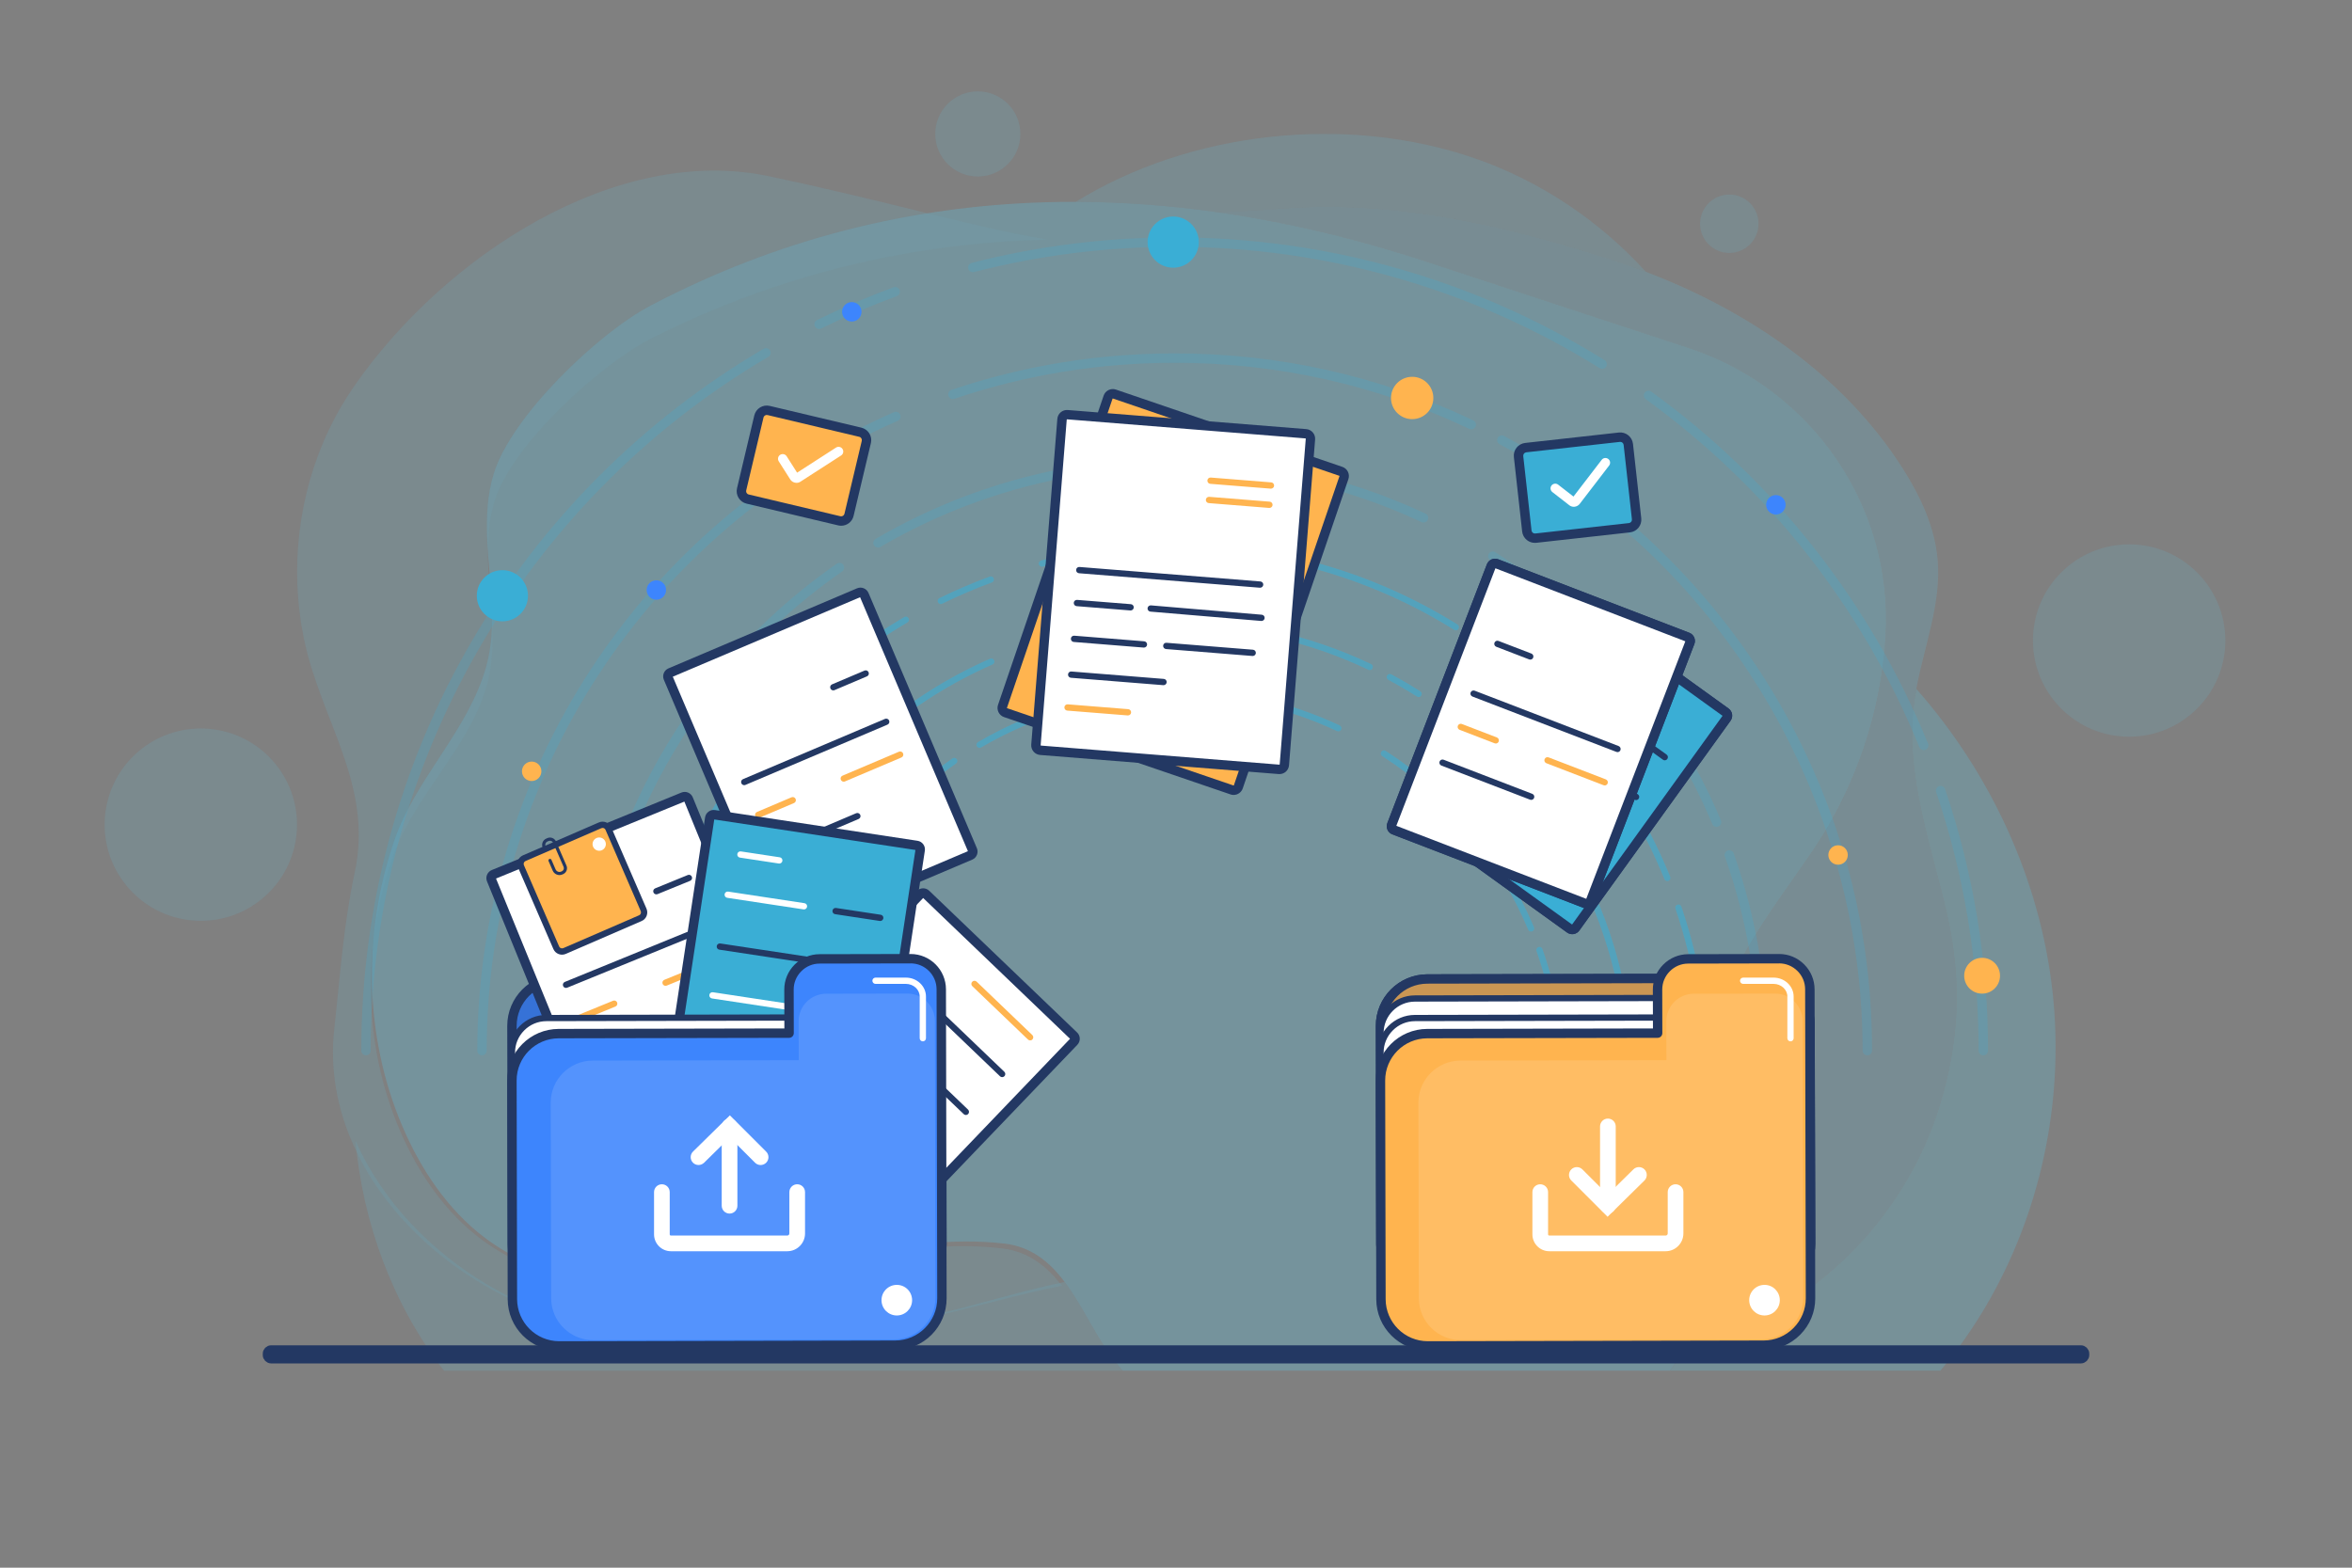<?xml version="1.0" encoding="utf-8"?>
<!-- Generator: Adobe Illustrator 24.0.1, SVG Export Plug-In . SVG Version: 6.00 Build 0)  -->
<svg version="1.1" xmlns="http://www.w3.org/2000/svg" xmlns:xlink="http://www.w3.org/1999/xlink" x="0px" y="0px"
	 viewBox="0 0 750 500" style="enable-background:new 0 0 750 500;" xml:space="preserve">
<rect x="0" y="0" width="750" height="500" fill="#808080" stroke="none"/>
<style type="text/css">
	.st0{opacity:0.34;}
	.st1{opacity:0.6;}
	.st2{fill:#53D0F7;}
	.st3{opacity:0.41;}
	.st4{opacity:0.35;}
	.st5{opacity:0.47;}
	.st6{opacity:0.7;}
	.st7{fill:#233863;stroke:#233863;stroke-width:3;stroke-miterlimit:10;}
	.st8{opacity:0.57;}
	.st9{fill:#3AAED5;}
	.st10{opacity:0.22;}
	.st11{fill:#FFB44F;}
	.st12{fill:#233863;}
	.st13{fill:#FFFFFF;}
	.st14{fill:#3D85FD;}
	.st15{opacity:0.24;fill:#233863;}
	.st16{opacity:0.12;fill:#FFFFFF;}
	.st17{fill:none;stroke:#233863;stroke-width:3;stroke-linecap:round;stroke-linejoin:round;stroke-miterlimit:10;}
</style>
<g id="BACKGROUND">
	<g class="st0">
		<g>
			<g class="st1">
				<path class="st2" d="M620.85,291.59c4.79,21.14,3.98,40.5-2.41,61.2c-7.99,25.91-26.01,50-51.76,64.84
					c-9.04,5.21-18.74,9.12-28.84,11.91c-1.65,2.63-3.43,5.17-5.33,7.63h86.23c21.93-26.1,34.5-59.57,36.47-93.63
					c0.53-9.21,0.3-18.47-0.74-27.63c-4.02-35.51-19.76-69.35-43.39-96.19c-0.35,1.89-0.65,3.78-0.86,5.68
					C607.63,248.01,615.93,269.89,620.85,291.59z"/>
			</g>
			<g class="st3">
				<path class="st2" d="M353.87,431.91c-5.06-6.99-9.02-15.9-14.38-23.04c-11.49,2.34-22.84,5.75-34.32,8.69
					c-23.49,6.02-47.68,10.49-71.92,10.83c-26.93,0.37-54.39-4.82-77.82-18.66c-17.86-10.55-33.57-26.67-42.07-45.92
					c2.37,26.55,12,52.44,28.22,73.37h216.36C356.53,435.46,355.17,433.71,353.87,431.91z"/>
			</g>
			<g class="st3">
				<path class="st2" d="M387.98,67.68c6.54-0.22,13.58-0.61,21.26-1.2c35.82-2.71,71.31,5.45,105.72,16.72
					c3.32,1.09,6.62,2.26,9.9,3.51c-14.82-16.3-33.71-28.98-54.51-36.19c-41.15-14.26-91.06-8.59-127.31,13.86
					C357.94,64.42,372.93,65.55,387.98,67.68z"/>
			</g>
			<g class="st4">
				<path class="st2" d="M154.56,410c23.36,13.52,50.79,18.69,77.73,18.47c24.24-0.2,48.46-4.42,71.97-10.13
					c11.49-2.79,22.86-6.04,34.36-8.25c-4.7-6.12-10.5-10.91-19.12-11.93c-33.36-3.96-68.47,9.79-101.68,12.12
					c-22.32,1.57-46.03-1.46-64.06-14.8c-11.7-8.66-20.24-21.13-26.06-34.54c-12.08-27.82-12.4-59.74-2.2-88.18
					c6.9-19.24,23.68-33.87,29.54-53.47c4.9-16.38-0.78-33.47,0.82-50.02c0.33-3.38,0.96-6.73,2.04-10.05
					c5.74-17.6,33.34-43.02,50.25-51.52c40.53-20.36,82.82-30.26,125.95-31.27c-24.52-4.1-47.72-11.48-88.82-20.21
					c-48.82-10.37-103.66,25.46-132.47,67.13c-2.94,4.25-5.52,8.71-7.75,13.34c-9.96,20.69-12.77,44.59-8.16,66.96
					c5.43,26.31,22.21,46.58,16.22,74.58c-3.65,17.06-4.63,32.87-6.52,49.76c-1.48,13.2,0.96,25.81,6.12,37.3
					C121.11,383.98,136.74,399.68,154.56,410z"/>
			</g>
			<g class="st5">
				<path class="st2" d="M409.24,66.48c-7.68,0.58-14.71,0.97-21.26,1.2c22.23,3.14,44.58,8.47,66.94,15.82
					c0,0,83.55,27.48,83.55,27.48c39.27,12.91,65.29,50.55,62.85,91.81c-0.02,0.27-0.03,0.54-0.05,0.81
					c-1.56,23.92-9.54,47.36-22.71,67.02c-11.93,17.8-28.39,37.71-32.51,59.56c-3.28,17.41,3.81,35.01,4.67,52.73
					c0.82,16.84-4.21,32.83-12.88,46.63c10.1-2.78,19.81-6.7,28.84-11.91c25.75-14.84,43.77-38.93,51.76-64.84
					c6.39-20.7,7.2-40.06,2.41-61.2c-4.92-21.7-13.22-43.58-10.64-66.19c0.22-1.9,0.51-3.79,0.86-5.68
					c2.55-13.76,7.98-27.19,6.82-41.09c-0.88-10.5-5.5-20.35-11.16-29.25c-18.77-29.52-49.05-50.17-81.87-62.68
					c-3.28-1.25-6.58-2.42-9.9-3.51C480.55,71.93,445.07,63.77,409.24,66.48z"/>
			</g>
			<g class="st6">
				<path class="st2" d="M157.51,150.88c-1.07,3.43-1.68,6.9-1.99,10.38c-1.52,17.09,4.25,34.71-0.57,51.63
					c-5.77,20.27-22.47,35.44-29.28,55.34c-10.06,29.4-9.58,62.34,2.64,90.99c5.89,13.81,14.49,26.64,26.23,35.51
					c18.1,13.68,41.83,16.68,64.14,14.94c33.2-2.58,68.24-16.96,101.62-13.04c8.63,1.01,14.45,5.93,19.18,12.22
					c5.37,7.14,9.32,16.05,14.38,23.04c1.3,1.8,2.67,3.55,4.08,5.26h174.56c1.9-2.46,3.68-5,5.33-7.63
					c8.66-13.81,13.7-29.79,12.88-46.63c-0.86-17.72-7.96-35.32-4.67-52.73c4.12-21.85,20.58-41.76,32.51-59.56
					c13.17-19.66,21.15-43.1,22.71-67.02c0.02-0.27,0.03-0.54,0.05-0.81c2.45-41.26-23.58-78.9-62.85-91.81
					c0,0-83.55-27.48-83.55-27.48c-22.36-7.35-44.71-12.68-66.94-15.82c-15.05-2.13-30.04-3.25-44.93-3.29
					c-3.26-0.01-6.51,0.05-9.75,0.14c-43.13,1.27-85.37,11.71-125.8,32.93C190.63,106.31,163.17,132.69,157.51,150.88z"/>
			</g>
			<g class="st4">
				<circle class="st2" cx="311.8" cy="42.72" r="13.58"/>
			</g>
			<g class="st4">
				<circle class="st2" cx="678.94" cy="204.29" r="30.68"/>
			</g>
			<g class="st4">
				
					<ellipse transform="matrix(0.769 -0.639 0.639 0.769 -153.318 101.655)" class="st2" cx="64.06" cy="263.06" rx="30.68" ry="30.68"/>
			</g>
			<g class="st4">
				<circle class="st2" cx="551.44" cy="71.36" r="9.32"/>
			</g>
		</g>
	</g>
	<path class="st7" d="M663.54,433.35H86.46c-0.64,0-1.17-0.52-1.17-1.17v-0.44c0-0.64,0.52-1.17,1.17-1.17h577.09
		c0.64,0,1.17,0.52,1.17,1.17v0.44C664.71,432.83,664.19,433.35,663.54,433.35z"/>
</g>
<g id="OBJECTS">
	<g>
		<g>
			<g class="st8">
				<g>
					<path class="st9" d="M251.26,345.03c-0.55,0-1-0.45-1-1c0-34.22,14.32-67.28,39.3-90.7c4.42-4.14,9.18-7.99,14.15-11.45
						c0.45-0.31,1.08-0.2,1.39,0.25c0.32,0.45,0.2,1.08-0.25,1.39c-4.89,3.4-9.57,7.19-13.92,11.27
						c-24.57,23.04-38.67,55.57-38.67,89.24C252.26,344.58,251.81,345.03,251.26,345.03z"/>
					<path class="st9" d="M497.89,345.03c-0.55,0-1-0.45-1-1c0-13.96-2.33-27.66-6.94-40.7c-0.18-0.52,0.09-1.09,0.61-1.28
						c0.52-0.18,1.09,0.09,1.28,0.61c4.68,13.26,7.05,27.18,7.05,41.37C498.89,344.58,498.45,345.03,497.89,345.03z"/>
					<path class="st9" d="M488.23,297.11c-0.39,0-0.76-0.23-0.92-0.61c-9.62-22.78-25.71-41.92-46.56-55.35
						c-0.46-0.3-0.6-0.92-0.3-1.38c0.3-0.46,0.92-0.6,1.38-0.3c21.18,13.65,37.55,33.11,47.32,56.26c0.21,0.51-0.02,1.09-0.53,1.31
						C488.5,297.08,488.36,297.11,488.23,297.11z"/>
					<path class="st9" d="M312.37,238.53c-0.34,0-0.68-0.18-0.86-0.49c-0.28-0.48-0.12-1.09,0.36-1.37
						c18.95-11.09,40.63-16.96,62.71-16.96c18.39,0,36.09,3.92,52.62,11.65c0.5,0.23,0.72,0.83,0.48,1.33
						c-0.23,0.5-0.83,0.71-1.33,0.48c-16.26-7.61-33.68-11.47-51.78-11.47c-21.72,0-43.06,5.77-61.7,16.68
						C312.71,238.49,312.54,238.53,312.37,238.53z"/>
					<path class="st9" d="M229.31,345.03c-0.55,0-1-0.45-1-1c0-57.99,34.3-110.57,87.39-133.94c0.51-0.23,1.1,0.01,1.32,0.51
						c0.22,0.51-0.01,1.1-0.51,1.32c-52.37,23.05-86.2,74.91-86.2,132.11C230.31,344.58,229.86,345.03,229.31,345.03z"/>
					<path class="st9" d="M519.84,345.03c-0.55,0-1-0.45-1-1c0-45.48-21.84-88.83-58.42-115.96c-0.44-0.33-0.54-0.96-0.21-1.4
						c0.33-0.44,0.96-0.54,1.4-0.21c17.97,13.33,32.88,30.86,43.09,50.71c10.71,20.8,16.14,43.3,16.14,66.86
						C520.84,344.58,520.4,345.03,519.84,345.03z"/>
					<path class="st9" d="M452.36,222.32c-0.18,0-0.37-0.05-0.54-0.16c-2.96-1.88-6.02-3.67-9.11-5.33
						c-0.49-0.26-0.67-0.87-0.41-1.35c0.26-0.49,0.87-0.67,1.35-0.41c3.13,1.68,6.24,3.5,9.24,5.4c0.47,0.3,0.6,0.91,0.31,1.38
						C453.01,222.16,452.69,222.32,452.36,222.32z"/>
					<path class="st9" d="M436.78,213.72c-0.14,0-0.29-0.03-0.43-0.1c-19.38-9.2-40.17-13.86-61.78-13.86
						c-15.81,0-31.35,2.54-46.18,7.55c-0.53,0.18-1.09-0.1-1.27-0.63c-0.18-0.52,0.1-1.09,0.63-1.27
						c15.04-5.08,30.8-7.66,46.82-7.66c21.92,0,42.99,4.73,62.64,14.05c0.5,0.24,0.71,0.83,0.47,1.33
						C437.52,213.51,437.16,213.72,436.78,213.72z"/>
					<path class="st9" d="M544.17,345.03c-0.55,0-1-0.45-1-1c0-18.57-3-36.81-8.91-54.23c-0.18-0.52,0.1-1.09,0.63-1.27
						c0.53-0.18,1.09,0.1,1.27,0.63c5.98,17.63,9.02,36.09,9.02,54.87C545.17,344.58,544.73,345.03,544.17,345.03z"/>
					<path class="st9" d="M531.67,281c-0.39,0-0.77-0.23-0.93-0.62c-11.91-29.19-31.75-54.42-57.38-72.99
						c-0.45-0.32-0.55-0.95-0.22-1.4c0.32-0.45,0.95-0.55,1.4-0.22c25.93,18.78,46.01,44.32,58.05,73.85
						c0.21,0.51-0.04,1.1-0.55,1.3C531.93,280.98,531.8,281,531.67,281z"/>
					<path class="st9" d="M464.23,201.04c-0.18,0-0.36-0.05-0.53-0.15c-26.69-16.65-57.51-25.46-89.13-25.46
						c-14.25,0-28.41,1.78-42.08,5.29c-0.53,0.14-1.08-0.18-1.22-0.72c-0.14-0.54,0.18-1.08,0.72-1.22
						c13.83-3.55,28.16-5.36,42.58-5.36c31.99,0,63.18,8.91,90.19,25.76c0.47,0.29,0.61,0.91,0.32,1.38
						C464.89,200.87,464.57,201.04,464.23,201.04z"/>
					<path class="st9" d="M300,192.66c-0.37,0-0.73-0.21-0.9-0.56c-0.24-0.5-0.04-1.1,0.46-1.34c5.21-2.56,10.61-4.87,16.05-6.87
						c0.52-0.19,1.09,0.07,1.28,0.59c0.19,0.52-0.07,1.09-0.59,1.28c-5.37,1.98-10.71,4.26-15.86,6.79
						C300.3,192.63,300.15,192.66,300,192.66z"/>
					<path class="st9" d="M204.97,345.03c-0.55,0-1-0.45-1-1c0-30.29,8.04-60.05,23.26-86.05c14.77-25.23,35.9-46.39,61.12-61.19
						c0.48-0.28,1.09-0.12,1.37,0.36c0.28,0.48,0.12,1.09-0.36,1.37c-51.44,30.19-83.39,85.94-83.39,145.51
						C205.97,344.58,205.53,345.03,204.97,345.03z"/>
				</g>
			</g>
			<g class="st10">
				<g>
					<path class="st9" d="M187.08,336.59c-0.83,0-1.5-0.67-1.5-1.5c0-26.59,5.41-52.29,16.08-76.41c10.31-23.3,25-43.98,43.66-61.48
						c6.72-6.3,13.96-12.16,21.51-17.41c0.68-0.47,1.62-0.31,2.09,0.38c0.47,0.68,0.3,1.61-0.38,2.09
						c-7.43,5.17-14.55,10.93-21.17,17.13c-37.37,35.04-58.8,84.5-58.8,135.7C188.58,335.92,187.9,336.59,187.08,336.59z"/>
					<path class="st9" d="M562.07,336.59c-0.83,0-1.5-0.67-1.5-1.5c0-21.23-3.55-42.06-10.55-61.9c-0.28-0.78,0.13-1.64,0.92-1.91
						c0.78-0.27,1.64,0.13,1.91,0.92c7.11,20.16,10.72,41.32,10.72,62.89C563.57,335.92,562.9,336.59,562.07,336.59z"/>
					<path class="st9" d="M547.39,263.73c-0.58,0-1.14-0.34-1.38-0.92c-14.62-34.63-39.1-63.74-70.8-84.17
						c-0.7-0.45-0.9-1.38-0.45-2.07c0.45-0.7,1.38-0.9,2.07-0.45c32.21,20.76,57.08,50.33,71.94,85.52c0.32,0.76-0.04,1.64-0.8,1.96
						C547.78,263.69,547.58,263.73,547.39,263.73z"/>
					<path class="st9" d="M279.99,174.66c-0.51,0-1.02-0.27-1.3-0.74c-0.42-0.71-0.18-1.63,0.54-2.05
						c28.81-16.86,61.78-25.78,95.34-25.78c27.96,0,54.88,5.96,80,17.72c0.75,0.35,1.07,1.24,0.72,1.99
						c-0.35,0.75-1.24,1.07-1.99,0.72c-24.73-11.57-51.22-17.44-78.73-17.44c-33.04,0-65.48,8.77-93.83,25.37
						C280.51,174.6,280.25,174.66,279.99,174.66z"/>
					<path class="st9" d="M153.7,336.59c-0.83,0-1.5-0.67-1.5-1.5c0-88.17,52.15-168.1,132.87-203.63c0.76-0.33,1.64,0.01,1.98,0.77
						c0.33,0.76-0.01,1.64-0.77,1.98c-79.63,35.05-131.08,113.9-131.08,200.88C155.2,335.92,154.53,336.59,153.7,336.59z"/>
					<path class="st9" d="M595.45,336.59c-0.83,0-1.5-0.67-1.5-1.5c0-69.16-33.21-135.08-88.84-176.33c-0.67-0.49-0.8-1.43-0.31-2.1
						c0.49-0.67,1.43-0.81,2.1-0.31c27.33,20.26,49.98,46.92,65.51,77.09c16.28,31.63,24.54,65.82,24.54,101.64
						C596.95,335.92,596.28,336.59,595.45,336.59z"/>
					<path class="st9" d="M492.84,150.02c-0.28,0-0.55-0.08-0.8-0.23c-4.51-2.86-9.17-5.59-13.86-8.11c-0.73-0.39-1-1.3-0.61-2.03
						c0.39-0.73,1.3-1,2.03-0.61c4.75,2.55,9.48,5.32,14.05,8.22c0.7,0.44,0.91,1.37,0.46,2.07
						C493.83,149.77,493.34,150.02,492.84,150.02z"/>
					<path class="st9" d="M469.16,136.94c-0.22,0-0.43-0.05-0.64-0.15c-29.47-13.98-61.07-21.08-93.94-21.08
						c-24.04,0-47.67,3.86-70.23,11.48c-0.78,0.27-1.64-0.16-1.9-0.94c-0.27-0.79,0.16-1.64,0.94-1.9
						c22.87-7.72,46.82-11.64,71.19-11.64c33.32,0,65.36,7.19,95.23,21.37c0.75,0.35,1.07,1.25,0.71,2
						C470.26,136.62,469.72,136.94,469.16,136.94z"/>
					<path class="st9" d="M632.44,336.59c-0.83,0-1.5-0.67-1.5-1.5c0-28.23-4.56-55.98-13.55-82.46c-0.27-0.79,0.15-1.64,0.94-1.9
						c0.78-0.27,1.64,0.15,1.9,0.94c9.1,26.79,13.71,54.86,13.71,83.42C633.94,335.92,633.27,336.59,632.44,336.59z"/>
					<path class="st9" d="M613.44,239.24c-0.59,0-1.15-0.35-1.39-0.93c-18.11-44.38-48.27-82.76-87.25-110.98
						c-0.67-0.49-0.82-1.42-0.33-2.09c0.49-0.67,1.42-0.82,2.09-0.33c39.42,28.56,69.95,67.38,88.26,112.28
						c0.31,0.77-0.05,1.64-0.82,1.96C613.82,239.21,613.63,239.24,613.44,239.24z"/>
					<path class="st9" d="M510.89,117.66c-0.27,0-0.55-0.07-0.79-0.23c-40.58-25.32-87.45-38.71-135.53-38.71
						c-21.67,0-43.2,2.71-63.98,8.05c-0.8,0.21-1.62-0.28-1.83-1.08c-0.21-0.8,0.28-1.62,1.08-1.83c21.03-5.4,42.81-8.14,64.73-8.14
						c48.64,0,96.05,13.54,137.11,39.16c0.7,0.44,0.92,1.36,0.48,2.07C511.88,117.41,511.39,117.66,510.89,117.66z"/>
					<path class="st9" d="M261.19,104.92c-0.55,0-1.09-0.31-1.35-0.84c-0.37-0.74-0.06-1.64,0.69-2.01
						c7.92-3.88,16.13-7.4,24.4-10.44c0.78-0.29,1.64,0.11,1.93,0.89c0.29,0.78-0.11,1.64-0.89,1.93
						c-8.18,3.01-16.29,6.48-24.12,10.32C261.64,104.87,261.41,104.92,261.19,104.92z"/>
					<path class="st9" d="M116.71,336.59c-0.83,0-1.5-0.67-1.5-1.5c0-46.06,12.23-91.29,35.36-130.82
						c22.45-38.36,54.58-70.53,92.92-93.03c0.71-0.42,1.63-0.18,2.05,0.53c0.42,0.71,0.18,1.63-0.54,2.05
						c-78.21,45.9-126.8,130.68-126.8,221.27C118.21,335.92,117.53,336.59,116.71,336.59z"/>
				</g>
			</g>
		</g>
		<g>
			<g>
				<g>
					<g>
						<path class="st11" d="M267.63,166.11l-29.23-6.94c-1.39-0.33-2.25-1.72-1.92-3.11l5.51-23.23c0.33-1.39,1.72-2.25,3.11-1.92
							l29.23,6.94c1.39,0.33,2.25,1.72,1.92,3.11l-5.51,23.23C270.41,165.58,269.02,166.44,267.63,166.11z"/>
						<path class="st12" d="M268.23,167.68c-0.31,0-0.63-0.04-0.94-0.11c0,0,0,0,0,0l-29.24-6.94c-2.19-0.52-3.55-2.72-3.03-4.91
							l5.51-23.23c0.52-2.19,2.73-3.55,4.91-3.03l29.24,6.94c2.19,0.52,3.55,2.73,3.03,4.91l-5.52,23.23
							C271.76,166.42,270.08,167.68,268.23,167.68z M267.98,164.65c0.59,0.14,1.17-0.22,1.3-0.8l5.52-23.23
							c0.14-0.58-0.22-1.17-0.8-1.3l-29.24-6.94c-0.58-0.14-1.17,0.22-1.3,0.8l-5.51,23.23c-0.14,0.58,0.22,1.17,0.8,1.3
							L267.98,164.65L267.98,164.65z"/>
					</g>
					<path class="st13" d="M253.99,154c-0.17,0-0.34-0.02-0.51-0.06c-0.62-0.14-1.15-0.5-1.49-1.04l-3.67-5.77
						c-0.44-0.7-0.24-1.63,0.46-2.07c0.7-0.44,1.63-0.24,2.07,0.46l3.33,5.23l12.41-8c0.69-0.45,1.62-0.25,2.07,0.45
						c0.45,0.7,0.25,1.62-0.45,2.07l-12.94,8.34C254.88,153.88,254.44,154,253.99,154z"/>
				</g>
			</g>
			<g>
				<g>
					<g>
						<path class="st9" d="M519.59,168.3l-29.86,3.32c-1.42,0.16-2.69-0.86-2.85-2.28l-2.64-23.73c-0.16-1.42,0.86-2.69,2.28-2.85
							l29.86-3.32c1.42-0.16,2.69,0.86,2.85,2.28l2.64,23.73C522.03,166.87,521.01,168.14,519.59,168.3z"/>
						<path class="st12" d="M489.43,173.14c-0.92,0-1.81-0.31-2.54-0.89c-0.85-0.68-1.39-1.65-1.51-2.74l-2.64-23.73
							c-0.25-2.24,1.37-4.26,3.61-4.51l29.86-3.32c2.24-0.25,4.26,1.37,4.51,3.61l2.64,23.73c0.25,2.24-1.37,4.26-3.61,4.51
							l-29.86,3.32C489.74,173.13,489.59,173.14,489.43,173.14z M516.67,140.93c-0.04,0-0.08,0-0.12,0.01l-29.86,3.32
							c-0.59,0.07-1.02,0.6-0.96,1.2l2.64,23.73c0.03,0.29,0.17,0.54,0.4,0.73c0.23,0.18,0.51,0.26,0.8,0.23l29.86-3.32h0
							c0.59-0.07,1.02-0.6,0.95-1.2l-2.64-23.73C517.68,141.34,517.21,140.93,516.67,140.93z"/>
					</g>
					<path class="st13" d="M501.86,161.64c-0.52,0-1.03-0.17-1.45-0.5l-5.4-4.2c-0.65-0.51-0.77-1.45-0.26-2.1
						c0.51-0.65,1.45-0.77,2.1-0.27l4.9,3.8l8.99-11.71c0.5-0.66,1.45-0.78,2.1-0.28c0.66,0.5,0.78,1.45,0.28,2.1l-9.38,12.22
						c-0.39,0.5-0.95,0.83-1.58,0.91C502.06,161.63,501.96,161.64,501.86,161.64z"/>
				</g>
			</g>
			<circle class="st9" cx="160.2" cy="190.01" r="8.16"/>
			<circle class="st9" cx="374.11" cy="77.22" r="8.16"/>
			<path class="st14" d="M212.4,188.18c0,1.71-1.39,3.1-3.1,3.1s-3.1-1.39-3.1-3.1c0-1.71,1.39-3.1,3.1-3.1
				S212.4,186.46,212.4,188.18z"/>
			<path class="st14" d="M569.39,161c0,1.71-1.39,3.1-3.1,3.1c-1.71,0-3.1-1.39-3.1-3.1c0-1.71,1.39-3.1,3.1-3.1
				C568,157.9,569.39,159.29,569.39,161z"/>
			<circle class="st14" cx="271.62" cy="99.45" r="3.1"/>
			<circle class="st11" cx="169.54" cy="246" r="3.1"/>
			<circle class="st11" cx="586.12" cy="272.69" r="3.1"/>
			<path class="st11" d="M637.76,311.2c0,3.15-2.56,5.71-5.71,5.71c-3.15,0-5.71-2.56-5.71-5.71c0-3.15,2.56-5.71,5.71-5.71
				C635.21,305.49,637.76,308.05,637.76,311.2z"/>
			<path class="st11" d="M457.06,126.93c0,3.73-3.02,6.75-6.75,6.75c-3.73,0-6.75-3.02-6.75-6.75c0-3.73,3.02-6.75,6.75-6.75
				C454.04,120.17,457.06,123.2,457.06,126.93z"/>
		</g>
	</g>
	<g>
		<g>
			<g>
				<path class="st14" d="M285.46,411.62l-107.09,0.22c-8.22,0.02-14.96-6.69-14.97-14.91l-0.15-69.73
					c-0.02-8.22,6.69-14.96,14.91-14.97l107.09-0.22c8.22-0.02,14.96,6.69,14.97,14.91l0.15,69.73
					C300.39,404.87,293.68,411.61,285.46,411.62z"/>
				<path class="st12" d="M178.34,413.35c-9.05,0-16.42-7.35-16.44-16.41l-0.15-69.73c-0.02-9.07,7.34-16.46,16.41-16.48
					l107.09-0.22c0.01,0,0.02,0,0.03,0c9.05,0,16.42,7.35,16.44,16.41l0.15,69.73c0.01,4.38-1.7,8.5-4.8,11.62s-7.23,4.84-11.6,4.85
					l0,0l-107.09,0.22C178.36,413.35,178.35,413.35,178.34,413.35z M285.46,411.62L285.46,411.62L285.46,411.62z M285.28,313.51
					c-0.01,0-0.02,0-0.03,0l-107.09,0.22c-7.41,0.02-13.43,6.06-13.41,13.47l0.15,69.73c0.02,7.4,6.04,13.41,13.44,13.41
					c0.01,0,0.02,0,0.03,0l107.09-0.22c3.57-0.01,6.94-1.42,9.48-3.97c2.54-2.55,3.94-5.93,3.93-9.5l-0.15-69.73
					C298.71,319.52,292.68,313.51,285.28,313.51z"/>
			</g>
			<path class="st15" d="M285.46,411.62l-107.09,0.22c-8.22,0.02-14.96-6.69-14.97-14.91l-0.15-69.73
				c-0.02-8.22,6.69-14.96,14.91-14.97l107.09-0.22c8.22-0.02,14.96,6.69,14.97,14.91l0.15,69.73
				C300.39,404.87,293.68,411.61,285.46,411.62z"/>
		</g>
		<g>
			<g>
				<g>
					<path class="st13" d="M279.44,396.06l-47.16-45.21c-0.51-0.49-0.53-1.3-0.04-1.81l61.21-63.84c0.49-0.51,1.3-0.53,1.81-0.04
						l47.16,45.21c0.51,0.49,0.53,1.3,0.04,1.81l-61.21,63.84C280.76,396.54,279.95,396.55,279.44,396.06z"/>
					<path class="st12" d="M280.32,397.92c-0.72,0-1.4-0.27-1.92-0.77c0,0,0,0,0,0l-47.16-45.21c-0.54-0.51-0.84-1.21-0.85-1.95
						c-0.02-0.74,0.26-1.45,0.77-1.98l61.21-63.84c1.06-1.11,2.82-1.14,3.93-0.08l47.16,45.21c1.11,1.06,1.14,2.82,0.08,3.93
						l-61.21,63.84c-0.51,0.54-1.2,0.84-1.95,0.85C280.36,397.92,280.34,397.92,280.32,397.92z M280.48,394.98L280.48,394.98
						C280.47,394.98,280.47,394.98,280.48,394.98L280.48,394.98z M233.48,349.93l46.83,44.9l60.9-63.52l-46.83-44.9L233.48,349.93z"
						/>
				</g>
				<path class="st11" d="M328.49,331.83c-0.25,0-0.5-0.09-0.69-0.28l-17.75-17.02c-0.4-0.38-0.41-1.01-0.03-1.41
					c0.38-0.4,1.01-0.41,1.41-0.03l17.75,17.02c0.4,0.38,0.41,1.01,0.03,1.41C329.02,331.73,328.75,331.83,328.49,331.83z"/>
				<path class="st12" d="M319.57,343.55c-0.25,0-0.5-0.09-0.69-0.28l-35.51-34.04c-0.4-0.38-0.41-1.01-0.03-1.41
					c0.38-0.4,1.02-0.41,1.41-0.03l35.51,34.04c0.4,0.38,0.41,1.01,0.03,1.41C320.09,343.44,319.83,343.55,319.57,343.55z"/>
				<path class="st12" d="M308,355.62c-0.25,0-0.5-0.09-0.69-0.28L271.8,321.3c-0.4-0.38-0.41-1.01-0.03-1.41
					c0.38-0.4,1.01-0.41,1.41-0.03l35.51,34.04c0.4,0.38,0.41,1.01,0.03,1.41C308.52,355.52,308.26,355.62,308,355.62z"/>
				<path class="st12" d="M297.1,366.98c-0.25,0-0.5-0.09-0.69-0.28l-35.51-34.04c-0.4-0.38-0.41-1.01-0.03-1.41
					c0.38-0.4,1.01-0.41,1.41-0.03l35.51,34.04c0.4,0.38,0.41,1.01,0.03,1.41C297.63,366.88,297.37,366.98,297.1,366.98z"/>
				<path class="st12" d="M285.53,379.05c-0.25,0-0.5-0.09-0.69-0.28l-35.51-34.04c-0.4-0.38-0.41-1.01-0.03-1.41
					c0.38-0.4,1.01-0.41,1.41-0.03l35.51,34.04c0.4,0.38,0.41,1.01,0.03,1.41C286.05,378.95,285.79,379.05,285.53,379.05z"/>
			</g>
			<g>
				<g>
					<path class="st13" d="M252.28,338.43l-60.47,24.71c-0.65,0.27-1.4-0.05-1.67-0.7l-33.45-81.88c-0.27-0.65,0.05-1.4,0.7-1.67
						l60.47-24.71c0.65-0.27,1.4,0.05,1.67,0.7l33.45,81.88C253.25,337.42,252.94,338.16,252.28,338.43z"/>
					<path class="st12" d="M191.33,364.73c-0.36,0-0.73-0.07-1.08-0.22c-0.68-0.29-1.22-0.82-1.5-1.51l-33.45-81.88
						c-0.28-0.69-0.28-1.44,0.01-2.13c0.29-0.68,0.82-1.22,1.51-1.5l60.47-24.71c1.42-0.58,3.04,0.1,3.62,1.52l33.45,81.88
						c0.58,1.42-0.1,3.04-1.52,3.62c0,0,0,0,0,0l-60.47,24.71C192.04,364.66,191.68,364.73,191.33,364.73z M158.17,280.2
						l33.28,81.46l60.06-24.54l-33.28-81.46L158.17,280.2z M252.28,338.43L252.28,338.43L252.28,338.43z M251.72,337.04
						L251.72,337.04L251.72,337.04L251.72,337.04z"/>
				</g>
				<path class="st12" d="M209.3,285.25c-0.39,0-0.77-0.23-0.93-0.62c-0.21-0.51,0.04-1.09,0.55-1.3l10.4-4.25
					c0.51-0.21,1.09,0.04,1.3,0.55c0.21,0.51-0.04,1.09-0.55,1.3l-10.4,4.25C209.56,285.23,209.43,285.25,209.3,285.25z"/>
				<path class="st12" d="M180.49,315.09c-0.39,0-0.77-0.23-0.93-0.62c-0.21-0.51,0.04-1.09,0.55-1.3l45.54-18.6
					c0.51-0.21,1.09,0.04,1.3,0.55c0.21,0.51-0.04,1.09-0.55,1.3l-45.54,18.6C180.75,315.07,180.62,315.09,180.49,315.09z"/>
				<path class="st11" d="M212.23,314.42c-0.39,0-0.77-0.23-0.93-0.62c-0.21-0.51,0.04-1.09,0.55-1.3l18.1-7.39
					c0.51-0.21,1.09,0.04,1.3,0.55c0.21,0.51-0.04,1.09-0.55,1.3l-18.1,7.39C212.48,314.39,212.36,314.42,212.23,314.42z"/>
				<path class="st11" d="M184.79,325.63c-0.39,0-0.77-0.23-0.93-0.62c-0.21-0.51,0.04-1.09,0.55-1.3l11.08-4.53
					c0.51-0.21,1.09,0.04,1.3,0.55c0.21,0.51-0.04,1.09-0.55,1.3l-11.08,4.53C185.05,325.6,184.92,325.63,184.79,325.63z"/>
				<path class="st12" d="M188.37,337.91c-0.39,0-0.77-0.23-0.93-0.62c-0.21-0.51,0.04-1.09,0.55-1.3l28.05-11.46
					c0.51-0.21,1.09,0.04,1.3,0.55c0.21,0.51-0.04,1.09-0.55,1.3l-28.05,11.46C188.62,337.88,188.49,337.91,188.37,337.91z"/>
				<g>
					<path class="st11" d="M204.2,292.84l-24.18,10.48c-1.02,0.44-2.2-0.03-2.64-1.04l-11.24-25.94c-0.44-1.02,0.03-2.2,1.04-2.64
						l24.18-10.48c1.02-0.44,2.2,0.03,2.64,1.04l11.24,25.94C205.68,291.22,205.21,292.4,204.2,292.84z"/>
					<path class="st12" d="M179.22,304.49c-0.37,0-0.75-0.07-1.11-0.21c-0.75-0.29-1.33-0.86-1.65-1.6l-11.24-25.94
						c-0.32-0.74-0.33-1.55-0.04-2.3c0.29-0.75,0.86-1.33,1.6-1.65l24.18-10.48c1.52-0.66,3.29,0.04,3.95,1.56l11.24,25.94
						c0.32,0.74,0.33,1.55,0.04,2.3c-0.29,0.75-0.86,1.33-1.6,1.65c0,0,0,0,0,0l-24.18,10.48
						C180.03,304.4,179.62,304.49,179.22,304.49z M192.16,264.06c-0.13,0-0.27,0.03-0.4,0.08l-24.18,10.48
						c-0.25,0.11-0.44,0.3-0.53,0.55c-0.1,0.25-0.09,0.52,0.01,0.77l11.24,25.94c0.11,0.25,0.3,0.44,0.55,0.53
						c0.25,0.1,0.52,0.09,0.77-0.01l24.18-10.48c0.25-0.11,0.44-0.3,0.53-0.55c0.1-0.25,0.09-0.52-0.01-0.77l-11.24-25.94
						C192.92,264.29,192.55,264.06,192.16,264.06z M204.2,292.84L204.2,292.84L204.2,292.84z"/>
				</g>
				<path class="st12" d="M178.41,279.1c-0.29,0-0.59-0.06-0.87-0.17c-0.59-0.23-1.05-0.68-1.3-1.26l-1.32-3.04
					c-0.11-0.25,0.01-0.55,0.26-0.66c0.25-0.11,0.55,0.01,0.66,0.26l1.32,3.04c0.14,0.33,0.41,0.59,0.75,0.73
					c0.34,0.14,0.71,0.13,1.04-0.02l0.22-0.1c0.53-0.23,0.78-0.85,0.55-1.39l-3.34-7.7c-0.24-0.55-0.88-0.8-1.43-0.57l-0.38,0.17
					c-0.59,0.25-0.86,0.94-0.6,1.52l0.08,0.19c0.11,0.25,0,0.55-0.26,0.66c-0.25,0.11-0.55,0-0.66-0.26l-0.08-0.19
					c-0.47-1.09,0.03-2.37,1.12-2.84l0.38-0.17c1.05-0.46,2.29,0.03,2.75,1.09l3.34,7.7c0.45,1.04-0.03,2.25-1.07,2.7l-0.22,0.1
					C179.04,279.04,178.72,279.1,178.41,279.1z"/>
				<path class="st13" d="M192.59,267.74c0.82,0.84,0.81,2.18-0.03,3c-0.84,0.82-2.18,0.81-3-0.03c-0.82-0.84-0.81-2.18,0.03-3
					C190.42,266.89,191.77,266.9,192.59,267.74z"/>
			</g>
			<g>
				<g>
					<path class="st13" d="M309.44,272.78l-60.13,25.53c-0.65,0.28-1.4-0.03-1.67-0.68l-34.56-81.41c-0.28-0.65,0.03-1.4,0.68-1.67
						l60.13-25.53c0.65-0.28,1.4,0.03,1.67,0.68l34.56,81.41C310.39,271.75,310.09,272.5,309.44,272.78z"/>
					<path class="st12" d="M248.81,299.91c-0.35,0-0.7-0.07-1.04-0.2c-0.69-0.28-1.23-0.81-1.52-1.49l-34.56-81.41
						c-0.6-1.41,0.06-3.04,1.47-3.64l60.13-25.53c0.68-0.29,1.44-0.3,2.13-0.02c0.69,0.28,1.23,0.81,1.52,1.49l34.56,81.41
						c0.29,0.68,0.3,1.44,0.02,2.13c-0.28,0.69-0.81,1.23-1.49,1.52l-60.13,25.53C249.55,299.83,249.18,299.91,248.81,299.91z
						 M214.54,215.83l34.39,81l59.72-25.35l-34.39-81L214.54,215.83z"/>
				</g>
				<path class="st12" d="M265.72,220.19c-0.39,0-0.76-0.23-0.92-0.61c-0.22-0.51,0.02-1.1,0.53-1.31l10.34-4.39
					c0.5-0.21,1.09,0.02,1.31,0.53c0.22,0.51-0.02,1.1-0.53,1.31l-10.34,4.39C265.99,220.17,265.86,220.19,265.72,220.19z"/>
				<path class="st12" d="M237.32,250.42c-0.39,0-0.76-0.23-0.92-0.61c-0.22-0.51,0.02-1.1,0.53-1.31l45.28-19.22
					c0.5-0.21,1.09,0.02,1.31,0.53c0.22,0.51-0.02,1.1-0.53,1.31l-45.28,19.22C237.59,250.4,237.45,250.42,237.32,250.42z"/>
				<path class="st11" d="M269.05,249.31c-0.39,0-0.76-0.23-0.92-0.61c-0.22-0.51,0.02-1.1,0.53-1.31l18-7.64
					c0.5-0.21,1.09,0.02,1.31,0.53c0.22,0.51-0.02,1.1-0.53,1.31l-18,7.64C269.31,249.29,269.18,249.31,269.05,249.31z"/>
				<path class="st11" d="M241.77,260.89c-0.39,0-0.76-0.23-0.92-0.61c-0.22-0.51,0.02-1.1,0.53-1.31l11.02-4.68
					c0.5-0.21,1.09,0.02,1.31,0.53c0.22,0.51-0.02,1.1-0.53,1.31l-11.02,4.68C242.03,260.87,241.9,260.89,241.77,260.89z"/>
				<path class="st12" d="M245.51,273.13c-0.39,0-0.76-0.23-0.92-0.61c-0.22-0.51,0.02-1.1,0.53-1.31l27.89-11.84
					c0.5-0.21,1.09,0.02,1.31,0.53c0.22,0.51-0.02,1.1-0.53,1.31l-27.89,11.84C245.77,273.1,245.64,273.13,245.51,273.13z"/>
			</g>
			<g>
				<g>
					<path class="st9" d="M278.7,359.6l-64.59-9.8c-0.7-0.11-1.18-0.76-1.07-1.45l13.27-87.44c0.11-0.7,0.76-1.18,1.45-1.07
						l64.59,9.8c0.7,0.11,1.18,0.76,1.07,1.45l-13.27,87.44C280.05,359.23,279.4,359.71,278.7,359.6z"/>
					<path class="st12" d="M278.9,361.12c-0.14,0-0.28-0.01-0.42-0.03l0,0l-64.59-9.8c-0.73-0.11-1.38-0.5-1.82-1.1
						c-0.44-0.6-0.62-1.33-0.51-2.06l13.27-87.44c0.11-0.73,0.5-1.38,1.1-1.82c0.6-0.44,1.33-0.62,2.06-0.51l64.59,9.8
						c0.73,0.11,1.38,0.5,1.82,1.1c0.44,0.6,0.62,1.33,0.51,2.06l-13.27,87.45c-0.11,0.73-0.5,1.38-1.1,1.82
						C280.06,360.93,279.49,361.12,278.9,361.12z M214.56,348.36l64.15,9.73l13.2-87l-64.15-9.73L214.56,348.36z"/>
				</g>
				<path class="st13" d="M248.5,275.42c-0.05,0-0.1,0-0.15-0.01l-12.4-1.88c-0.55-0.08-0.92-0.59-0.84-1.14
					c0.08-0.55,0.59-0.92,1.14-0.84l12.4,1.88c0.55,0.08,0.92,0.59,0.84,1.14C249.41,275.07,248.99,275.42,248.5,275.42z"/>
				<path class="st12" d="M280.69,293.74c-0.05,0-0.1,0-0.15-0.01l-14.24-2.16c-0.55-0.08-0.92-0.59-0.84-1.14
					c0.08-0.55,0.59-0.92,1.14-0.84l14.24,2.16c0.55,0.08,0.92,0.59,0.84,1.14C281.6,293.38,281.17,293.74,280.69,293.74z"/>
				<path class="st13" d="M256.37,290.05c-0.05,0-0.1,0-0.15-0.01l-24.32-3.69c-0.55-0.08-0.92-0.59-0.84-1.14
					c0.08-0.55,0.59-0.92,1.14-0.84l24.32,3.69c0.55,0.08,0.92,0.59,0.84,1.14C257.28,289.7,256.86,290.05,256.37,290.05z"/>
				<path class="st12" d="M257.25,307.1c-0.05,0-0.1,0-0.15-0.01l-27.71-4.2c-0.55-0.08-0.92-0.59-0.84-1.14
					c0.08-0.55,0.59-0.92,1.14-0.84l27.71,4.2c0.55,0.08,0.92,0.59,0.84,1.14C258.16,306.75,257.74,307.1,257.25,307.1z"/>
				<path class="st13" d="M275.82,325.84c-0.05,0-0.1,0-0.15-0.01l-48.63-7.38c-0.55-0.08-0.92-0.59-0.84-1.14
					c0.08-0.55,0.59-0.92,1.14-0.84l48.63,7.38c0.55,0.08,0.92,0.59,0.84,1.14C276.73,325.48,276.3,325.84,275.82,325.84z"/>
				<path class="st13" d="M252.02,339.14c-0.05,0-0.1,0-0.15-0.01l-27.35-4.15c-0.55-0.08-0.92-0.59-0.84-1.14
					c0.08-0.55,0.58-0.92,1.14-0.84l27.35,4.15c0.55,0.08,0.92,0.59,0.84,1.14C252.94,338.79,252.51,339.14,252.02,339.14z"/>
			</g>
		</g>
		<g>
			<g>
				<path class="st13" d="M289.41,424.07l-115,0.24c-6.04,0.01-11-4.92-11.01-10.96l-0.16-77.64c-0.01-6.04,4.92-11,10.96-11.01
					l115-0.24c6.04-0.01,11,4.92,11.01,10.96l0.16,77.64C300.39,419.1,295.46,424.05,289.41,424.07z"/>
				<path class="st12" d="M174.39,425.31c-3.18,0-6.18-1.24-8.45-3.5c-2.27-2.27-3.53-5.27-3.54-8.46l-0.16-77.64
					c-0.01-3.19,1.24-6.2,3.5-8.47c2.26-2.28,5.27-3.53,8.46-3.54l115-0.24c0.01,0,0.02,0,0.03,0c6.6,0,11.97,5.36,11.99,11.96
					l0.16,77.64c0.01,6.61-5.35,12-11.96,12.01l0-1l0,1l-115,0.24C174.41,425.31,174.4,425.31,174.39,425.31z M289.23,325.45
					c-0.01,0-0.01,0-0.02,0l-115,0.24c-2.66,0.01-5.16,1.05-7.05,2.95c-1.89,1.9-2.93,4.4-2.92,7.06l0.16,77.64
					c0.01,2.66,1.05,5.16,2.95,7.05c1.89,1.88,4.39,2.92,7.04,2.92c0.01,0,0.01,0,0.02,0l115-0.24l0,0
					c5.51-0.01,9.98-4.5,9.97-10.01l-0.16-77.64C299.2,329.92,294.73,325.45,289.23,325.45z"/>
			</g>
			<g>
				<path class="st14" d="M290.35,305.77l-29.01,0.06c-5.38,0.01-9.77,4.42-9.76,9.8l0.03,13.88l-73.47,0.15
					c-8.22,0.02-14.93,6.76-14.91,14.97l0.15,69.73c0.02,8.22,6.76,14.93,14.97,14.91l107.09-0.22c8.22-0.02,14.93-6.76,14.91-14.97
					l-0.14-68.3l0-1.43l-0.06-28.82C300.14,310.15,295.73,305.76,290.35,305.77z"/>
				<path class="st12" d="M178.33,430.78c-9.05,0-16.42-7.35-16.44-16.41l-0.15-69.73c-0.02-9.07,7.34-16.46,16.41-16.48l71.97-0.15
					l-0.03-12.38c-0.01-3,1.16-5.83,3.29-7.97c2.13-2.14,4.96-3.32,7.96-3.33l29.01-0.06c0.01,0,0.02,0,0.02,0
					c6.21,0,11.26,5.04,11.28,11.25l0.21,98.55c0.02,9.07-7.34,16.46-16.41,16.48l-107.09,0.23
					C178.35,430.78,178.34,430.78,178.33,430.78z M290.36,307.27l-29.01,0.06c-2.2,0-4.27,0.87-5.84,2.45
					c-1.57,1.57-2.43,3.65-2.42,5.85l0.03,13.88c0,0.4-0.16,0.78-0.44,1.06c-0.28,0.28-0.66,0.44-1.06,0.44l-73.47,0.15
					c-7.41,0.02-13.43,6.06-13.41,13.47l0.15,69.73c0.02,7.4,6.04,13.41,13.44,13.41c0.01,0,0.02,0,0.03,0l107.09-0.23
					c7.41-0.01,13.43-6.06,13.41-13.47l-0.21-98.55c-0.01-4.56-3.72-8.26-8.28-8.26C290.37,307.27,290.36,307.27,290.36,307.27
					L290.36,307.27z M290.35,305.77L290.35,305.77L290.35,305.77z"/>
			</g>
			<path class="st16" d="M289.35,316.89l-25.95,0.05c-4.81,0.01-8.74,3.96-8.73,8.77l0.03,12.42l-65.74,0.14
				c-7.35,0.02-13.36,6.05-13.34,13.4l0.13,62.41c0.02,7.35,6.04,13.36,13.4,13.34l95.82-0.2c7.35-0.02,13.36-6.05,13.34-13.4
				l-0.13-61.13l0-1.28l-0.05-25.79C298.1,320.81,294.16,316.88,289.35,316.89z"/>
			<path class="st13" d="M290.85,414.68c0,2.7-2.19,4.88-4.88,4.88c-2.7,0-4.88-2.19-4.88-4.88c0-2.7,2.19-4.88,4.88-4.88
				C288.67,409.79,290.85,411.98,290.85,414.68z"/>
			<path class="st13" d="M294.27,332.13c-0.55,0-1-0.45-1-1v-13.29c0-2.23-1.98-4.04-4.41-4.04h-9.68c-0.55,0-1-0.45-1-1
				c0-0.55,0.45-1,1-1h9.68c3.54,0,6.41,2.71,6.41,6.04v13.29C295.27,331.69,294.82,332.13,294.27,332.13z"/>
			<g>
				<g>
					<path class="st13" d="M222.74,371.57c-0.65,0-1.29-0.25-1.78-0.75c-0.97-0.99-0.95-2.57,0.03-3.54l11.75-11.55l11.57,11.57
						c0.98,0.98,0.98,2.56,0,3.54c-0.98,0.98-2.56,0.98-3.54,0l-8.06-8.06l-8.21,8.08C224,371.33,223.37,371.57,222.74,371.57z"/>
					<path class="st13" d="M232.64,387.06c-1.38,0-2.5-1.12-2.5-2.5v-25.3c0-1.38,1.12-2.5,2.5-2.5c1.38,0,2.5,1.12,2.5,2.5v25.3
						C235.14,385.94,234.02,387.06,232.64,387.06z"/>
				</g>
				<path class="st13" d="M251.04,399.07h-37.1c-2.96,0-5.38-2.41-5.38-5.38v-13.48c0-1.38,1.12-2.5,2.5-2.5
					c1.38,0,2.5,1.12,2.5,2.5v13.48c0,0.21,0.17,0.38,0.38,0.38h37.1c0.37,0,0.67-0.3,0.67-0.67v-13.19c0-1.38,1.12-2.5,2.5-2.5
					c1.38,0,2.5,1.12,2.5,2.5v13.19C256.71,396.53,254.17,399.07,251.04,399.07z"/>
			</g>
		</g>
	</g>
	<g>
		<g>
			<g>
				<path class="st14" d="M562.43,411.62l-107.09,0.22c-8.22,0.02-14.96-6.69-14.97-14.91l-0.15-69.73
					c-0.02-8.22,6.69-14.96,14.91-14.97l107.09-0.22c8.22-0.02,14.96,6.69,14.97,14.91l0.15,69.73
					C577.35,404.87,570.64,411.61,562.43,411.62z"/>
				<path class="st12" d="M455.3,413.35c-4.36,0-8.48-1.71-11.59-4.8c-3.12-3.11-4.84-7.23-4.85-11.6l-0.15-69.73
					c-0.02-9.07,7.34-16.46,16.41-16.48l107.09-0.22c0.01,0,0.02,0,0.03,0c9.05,0,16.42,7.35,16.44,16.41l0.15,69.73
					c0.02,9.07-7.34,16.46-16.41,16.48l0,0l-107.09,0.22C455.33,413.35,455.32,413.35,455.3,413.35z M562.43,411.62L562.43,411.62
					L562.43,411.62z M562.25,313.51c-0.01,0-0.02,0-0.03,0l-107.09,0.22c-7.41,0.02-13.43,6.06-13.41,13.47l0.15,69.73
					c0.01,3.57,1.42,6.94,3.97,9.48c2.55,2.54,5.91,3.93,9.47,3.93c0.01,0,0.02,0,0.03,0l107.09-0.22c3.57-0.01,6.94-1.42,9.48-3.97
					c2.54-2.55,3.94-5.93,3.93-9.5l-0.15-69.73C575.67,319.52,569.65,313.51,562.25,313.51z"/>
			</g>
			<g>
				<path class="st11" d="M562.43,411.62l-107.09,0.22c-8.22,0.02-14.96-6.69-14.97-14.91l-0.15-69.73
					c-0.02-8.22,6.69-14.96,14.91-14.97l107.09-0.22c8.22-0.02,14.96,6.69,14.97,14.91l0.15,69.73
					C577.35,404.87,570.64,411.61,562.43,411.62z"/>
				<path class="st12" d="M455.3,413.35c-4.36,0-8.48-1.71-11.59-4.8c-3.12-3.11-4.84-7.23-4.85-11.6l-0.15-69.73
					c-0.02-9.07,7.34-16.46,16.41-16.48l107.09-0.22c0.01,0,0.02,0,0.03,0c9.05,0,16.42,7.35,16.44,16.41l0.15,69.73
					c0.02,9.07-7.34,16.46-16.41,16.48l0,0l-107.09,0.22C455.33,413.35,455.32,413.35,455.3,413.35z M562.43,411.62L562.43,411.62
					L562.43,411.62z M562.25,313.51c-0.01,0-0.02,0-0.03,0l-107.09,0.22c-7.41,0.02-13.43,6.06-13.41,13.47l0.15,69.73
					c0.01,3.57,1.42,6.94,3.97,9.48c2.55,2.54,5.91,3.93,9.47,3.93c0.01,0,0.02,0,0.03,0l107.09-0.22c3.57-0.01,6.94-1.42,9.48-3.97
					c2.54-2.55,3.94-5.93,3.93-9.5l-0.15-69.73C575.67,319.52,569.65,313.51,562.25,313.51z"/>
			</g>
			<path class="st15" d="M562.43,411.62l-107.09,0.22c-8.22,0.02-14.96-6.69-14.97-14.91l-0.15-69.73
				c-0.02-8.22,6.69-14.96,14.91-14.97l107.09-0.22c8.22-0.02,14.96,6.69,14.97,14.91l0.15,69.73
				C577.35,404.87,570.64,411.61,562.43,411.62z"/>
		</g>
		<g>
			<g>
				<path class="st13" d="M566.38,417.84l-115,0.24c-6.04,0.01-11-4.92-11.01-10.96l-0.16-77.64c-0.01-6.04,4.92-11,10.96-11.01
					l115-0.24c6.04-0.01,11,4.92,11.01,10.96l0.16,77.64C577.36,412.87,572.42,417.83,566.38,417.84z"/>
				<path class="st12" d="M451.36,419.08c-6.6,0-11.97-5.36-11.99-11.96l-0.16-77.64c-0.01-6.61,5.35-12,11.96-12.01l115-0.24
					c0.01,0,0.02,0,0.03,0c6.6,0,11.97,5.36,11.99,11.96l0.16,77.64c0.01,6.61-5.35,12-11.96,12.01l-115,0.24
					C451.38,419.08,451.37,419.08,451.36,419.08z M566.38,416.84l0,1L566.38,416.84c5.51-0.01,9.98-4.5,9.97-10.01l-0.16-77.64
					c-0.01-5.5-4.49-9.97-9.99-9.97c-0.01,0-0.01,0-0.02,0l-115,0.24c-5.51,0.01-9.98,4.5-9.97,10.01l0.16,77.64
					c0.01,5.5,4.49,9.97,9.99,9.97c0.01,0,0.01,0,0.02,0L566.38,416.84z"/>
			</g>
			<g>
				<path class="st13" d="M566.38,424.07l-115,0.24c-6.04,0.01-11-4.92-11.01-10.96l-0.16-77.64c-0.01-6.04,4.92-11,10.96-11.01
					l115-0.24c6.04-0.01,11,4.92,11.01,10.96l0.16,77.64C577.36,419.1,572.42,424.05,566.38,424.07z"/>
				<path class="st12" d="M451.36,425.31c-6.6,0-11.97-5.36-11.99-11.96l-0.16-77.64c-0.01-3.19,1.24-6.2,3.5-8.47
					c2.26-2.28,5.27-3.53,8.46-3.54l115-0.24c0.01,0,0.02,0,0.03,0c6.6,0,11.97,5.36,11.99,11.96l0.16,77.64
					c0.01,6.61-5.35,12-11.96,12.01l0-1l0,1l-115,0.24C451.38,425.31,451.37,425.31,451.36,425.31z M566.2,325.45
					c-0.01,0-0.01,0-0.02,0l-115,0.24c-2.66,0.01-5.16,1.05-7.05,2.95c-1.89,1.9-2.93,4.4-2.92,7.06l0.16,77.64
					c0.01,5.5,4.49,9.97,9.99,9.97c0.01,0,0.01,0,0.02,0l115-0.24l0,0c5.51-0.01,9.98-4.5,9.97-10.01l-0.16-77.64
					C576.17,329.92,571.69,325.45,566.2,325.45z"/>
			</g>
		</g>
		<g>
			<g>
				<path class="st11" d="M567.32,305.77l-29.01,0.06c-5.38,0.01-9.77,4.42-9.76,9.8l0.03,13.88l-73.47,0.15
					c-8.22,0.02-14.93,6.76-14.91,14.97l0.15,69.73c0.02,8.22,6.76,14.93,14.97,14.91l107.09-0.22c8.22-0.02,14.93-6.76,14.91-14.97
					l-0.14-68.3l0-1.43l-0.06-28.82C577.11,310.15,572.7,305.76,567.32,305.77z"/>
				<path class="st12" d="M455.3,430.78c-9.05,0-16.42-7.35-16.44-16.41l-0.15-69.73c-0.02-9.07,7.34-16.46,16.41-16.48l71.97-0.15
					l-0.03-12.38c-0.01-3,1.16-5.83,3.3-7.97c2.13-2.14,4.96-3.32,7.96-3.33l29.01-0.06c0.01,0,0.02,0,0.02,0
					c2.99,0,5.81,1.17,7.95,3.3c2.14,2.13,3.32,4.96,3.33,7.96l0.21,98.55c0.01,4.38-1.7,8.5-4.8,11.62
					c-3.11,3.12-7.23,4.84-11.6,4.85l-107.09,0.23C455.32,430.78,455.31,430.78,455.3,430.78z M567.32,307.27l-29.01,0.06
					c-2.2,0-4.27,0.87-5.84,2.45c-1.57,1.57-2.42,3.65-2.42,5.85l0.03,13.88c0,0.83-0.67,1.5-1.5,1.5l-73.47,0.15
					c-7.41,0.02-13.43,6.06-13.41,13.47l0.15,69.73c0.01,7.4,6.04,13.41,13.44,13.41c0.01,0,0.02,0,0.03,0l107.09-0.23
					c3.57-0.01,6.94-1.42,9.48-3.97c2.54-2.55,3.94-5.93,3.93-9.5l-0.21-98.55c0-2.2-0.87-4.27-2.45-5.84
					c-1.57-1.56-3.64-2.42-5.83-2.42C567.34,307.27,567.33,307.27,567.32,307.27L567.32,307.27z M567.32,305.77L567.32,305.77
					L567.32,305.77z"/>
			</g>
			<path class="st16" d="M566.03,316.89l-25.95,0.05c-4.81,0.01-8.74,3.96-8.73,8.77l0.03,12.42l-65.74,0.14
				c-7.35,0.02-13.36,6.05-13.34,13.4l0.13,62.41c0.02,7.35,6.04,13.36,13.4,13.34l95.82-0.2c7.35-0.02,13.36-6.05,13.34-13.4
				l-0.13-61.13l0-1.28l-0.05-25.79C574.79,320.81,570.84,316.88,566.03,316.89z"/>
			<path class="st13" d="M567.54,414.68c0,2.7-2.19,4.88-4.88,4.88c-2.7,0-4.88-2.19-4.88-4.88c0-2.7,2.19-4.88,4.88-4.88
				C565.35,409.79,567.54,411.98,567.54,414.68z"/>
			<path class="st13" d="M570.95,332.13c-0.55,0-1-0.45-1-1v-13.29c0-2.23-1.98-4.04-4.41-4.04h-9.69c-0.55,0-1-0.45-1-1
				c0-0.55,0.45-1,1-1h9.69c3.53,0,6.41,2.71,6.41,6.04v13.29C571.95,331.69,571.5,332.13,570.95,332.13z"/>
			<g>
				<g>
					<path class="st13" d="M512.62,388.08l-11.57-11.57c-0.98-0.98-0.98-2.56,0-3.54c0.98-0.98,2.56-0.98,3.54,0l8.06,8.06
						l8.21-8.08c0.99-0.97,2.57-0.95,3.54,0.03c0.97,0.99,0.95,2.57-0.03,3.54L512.62,388.08z"/>
					<path class="st13" d="M512.72,387.06c-1.38,0-2.5-1.12-2.5-2.5v-25.3c0-1.38,1.12-2.5,2.5-2.5c1.38,0,2.5,1.12,2.5,2.5v25.3
						C515.22,385.94,514.1,387.06,512.72,387.06z"/>
				</g>
				<path class="st13" d="M531.13,399.07h-37.1c-2.96,0-5.38-2.41-5.38-5.38v-13.48c0-1.38,1.12-2.5,2.5-2.5
					c1.38,0,2.5,1.12,2.5,2.5v13.48c0,0.21,0.17,0.38,0.38,0.38h37.1c0.37,0,0.67-0.3,0.67-0.67v-13.19c0-1.38,1.12-2.5,2.5-2.5
					c1.38,0,2.5,1.12,2.5,2.5v13.19C536.79,396.53,534.25,399.07,531.13,399.07z"/>
			</g>
		</g>
	</g>
	<g>
		<g>
			<g>
				<path class="st13" d="M500.6,296.21l-49.4-35.61c-0.57-0.41-0.7-1.21-0.29-1.78l48.24-66.94c0.41-0.57,1.21-0.7,1.78-0.29
					l49.4,35.61c0.57,0.41,0.7,1.21,0.29,1.78l-48.24,66.93C501.97,296.49,501.18,296.62,500.6,296.21z"/>
				<path class="st12" d="M501.34,297.95c-0.58,0-1.14-0.18-1.62-0.52l0,0l-49.4-35.61c-1.24-0.9-1.52-2.63-0.63-3.88l48.24-66.94
					c0.43-0.6,1.08-1,1.81-1.12c0.73-0.12,1.46,0.05,2.07,0.49l49.4,35.61c1.24,0.9,1.52,2.63,0.63,3.88L503.6,296.8
					c-0.43,0.6-1.08,1-1.81,1.12C501.64,297.94,501.49,297.95,501.34,297.95z M501.48,294.99L501.48,294.99
					C501.48,294.99,501.48,294.99,501.48,294.99L501.48,294.99z M452.26,259.52l49.04,35.35l47.98-66.57l-49.04-35.35L452.26,259.52
					z"/>
			</g>
			<g>
				<path class="st9" d="M500.6,296.21l-49.4-35.61c-0.57-0.41-0.7-1.21-0.29-1.78l48.24-66.94c0.41-0.57,1.21-0.7,1.78-0.29
					l49.4,35.61c0.57,0.41,0.7,1.21,0.29,1.78l-48.24,66.93C501.97,296.49,501.18,296.62,500.6,296.21z"/>
				<path class="st12" d="M501.34,297.95c-0.58,0-1.14-0.18-1.62-0.52l0,0l-49.4-35.61c-1.24-0.9-1.52-2.63-0.63-3.88l48.24-66.94
					c0.43-0.6,1.08-1,1.81-1.12c0.73-0.12,1.46,0.05,2.07,0.49l49.4,35.61c1.24,0.9,1.52,2.63,0.63,3.88L503.6,296.8
					c-0.43,0.6-1.08,1-1.81,1.12C501.64,297.94,501.49,297.95,501.34,297.95z M501.48,294.99L501.48,294.99
					C501.48,294.99,501.48,294.99,501.48,294.99L501.48,294.99z M452.26,259.52l49.04,35.35l47.98-66.57l-49.04-35.35L452.26,259.52
					z"/>
			</g>
			<path class="st12" d="M530.85,242.49c-0.2,0-0.41-0.06-0.58-0.19l-8.52-6.14c-0.45-0.32-0.55-0.95-0.23-1.4
				c0.32-0.45,0.95-0.55,1.4-0.23l8.52,6.14c0.45,0.32,0.55,0.95,0.23,1.4C531.46,242.35,531.16,242.49,530.85,242.49z"/>
			<path class="st12" d="M521.71,255.18c-0.2,0-0.41-0.06-0.58-0.19l-37.3-26.89c-0.45-0.32-0.55-0.95-0.23-1.4
				c0.32-0.45,0.95-0.55,1.4-0.23l37.3,26.88c0.45,0.32,0.55,0.95,0.23,1.4C522.32,255.03,522.02,255.18,521.71,255.18z"/>
			<path class="st11" d="M515.49,263.8c-0.2,0-0.41-0.06-0.58-0.19l-14.83-10.69c-0.45-0.32-0.55-0.95-0.23-1.4
				c0.32-0.45,0.95-0.55,1.4-0.23l14.83,10.69c0.45,0.32,0.55,0.95,0.23,1.4C516.1,263.66,515.8,263.8,515.49,263.8z"/>
			<path class="st11" d="M487.26,243.46c-0.2,0-0.41-0.06-0.58-0.19l-9.08-6.54c-0.45-0.32-0.55-0.95-0.23-1.4
				c0.32-0.45,0.95-0.55,1.4-0.23l9.08,6.54c0.45,0.32,0.55,0.95,0.23,1.4C487.88,243.32,487.57,243.46,487.26,243.46z"/>
			<path class="st12" d="M493.19,262.4c-0.2,0-0.41-0.06-0.58-0.19l-22.98-16.56c-0.45-0.32-0.55-0.95-0.23-1.4
				c0.32-0.45,0.95-0.55,1.4-0.23l22.98,16.56c0.45,0.32,0.55,0.95,0.23,1.4C493.81,262.25,493.5,262.4,493.19,262.4z"/>
		</g>
		<g>
			<g>
				<path class="st13" d="M505.49,288.15l-60.97-23.45c-0.66-0.25-0.99-0.99-0.73-1.65l31.75-82.55c0.25-0.66,0.99-0.99,1.65-0.73
					l60.97,23.45c0.66,0.25,0.99,0.99,0.73,1.65l-31.75,82.55C506.89,288.08,506.15,288.4,505.49,288.15z"/>
				<path class="st12" d="M505.94,289.74c-0.33,0-0.67-0.06-0.99-0.18l0,0l-60.97-23.45c-1.43-0.55-2.15-2.16-1.59-3.59l31.75-82.55
					c0.55-1.43,2.16-2.14,3.59-1.6l60.97,23.45c1.43,0.55,2.14,2.16,1.6,3.59l-31.75,82.55
					C508.11,289.06,507.06,289.74,505.94,289.74z M445.26,263.38l60.56,23.29l31.59-82.13l-60.56-23.29L445.26,263.38z"/>
			</g>
			<g>
				<path class="st13" d="M505.49,288.15l-60.97-23.45c-0.66-0.25-0.99-0.99-0.73-1.65l31.75-82.55c0.25-0.66,0.99-0.99,1.65-0.73
					l60.97,23.45c0.66,0.25,0.99,0.99,0.73,1.65l-31.75,82.55C506.89,288.08,506.15,288.4,505.49,288.15z"/>
				<path class="st12" d="M505.94,289.74c-0.33,0-0.67-0.06-0.99-0.18l0,0l-60.97-23.45c-1.43-0.55-2.15-2.16-1.59-3.59l31.75-82.55
					c0.55-1.43,2.16-2.14,3.59-1.6l60.97,23.45c1.43,0.55,2.14,2.16,1.6,3.59l-31.75,82.55
					C508.11,289.06,507.06,289.74,505.94,289.74z M445.26,263.38l60.56,23.29l31.59-82.13l-60.56-23.29L445.26,263.38z"/>
			</g>
			<path class="st12" d="M487.97,210.38c-0.12,0-0.24-0.02-0.36-0.07l-10.49-4.03c-0.51-0.2-0.77-0.78-0.57-1.29
				c0.2-0.52,0.78-0.77,1.29-0.57l10.49,4.03c0.51,0.2,0.77,0.78,0.57,1.29C488.75,210.14,488.37,210.38,487.97,210.38z"/>
			<path class="st12" d="M515.79,239.88c-0.12,0-0.24-0.02-0.36-0.07l-45.91-17.66c-0.51-0.2-0.77-0.78-0.57-1.29
				c0.2-0.52,0.78-0.77,1.29-0.57l45.91,17.66c0.51,0.2,0.77,0.78,0.57,1.29C516.57,239.64,516.2,239.88,515.79,239.88z"/>
			<path class="st11" d="M511.71,250.51c-0.12,0-0.24-0.02-0.36-0.07l-18.25-7.02c-0.51-0.2-0.77-0.78-0.57-1.29
				c0.2-0.52,0.78-0.77,1.29-0.57l18.25,7.02c0.51,0.2,0.77,0.78,0.57,1.29C512.49,250.26,512.11,250.51,511.71,250.51z"/>
			<path class="st11" d="M476.97,237.14c-0.12,0-0.24-0.02-0.36-0.07l-11.17-4.3c-0.51-0.2-0.77-0.78-0.57-1.29
				c0.2-0.52,0.78-0.77,1.29-0.57l11.17,4.3c0.51,0.2,0.77,0.78,0.57,1.29C477.75,236.9,477.37,237.14,476.97,237.14z"/>
			<path class="st12" d="M488.26,255.12c-0.12,0-0.24-0.02-0.36-0.07l-28.28-10.88c-0.51-0.2-0.77-0.78-0.57-1.29
				c0.2-0.52,0.78-0.77,1.29-0.57l28.28,10.88c0.51,0.2,0.77,0.78,0.57,1.29C489.04,254.87,488.66,255.12,488.26,255.12z"/>
		</g>
		<g>
			<g>
				<g>
					<g>
						<path class="st11" d="M392.86,251.95l-72.21-24.66c-0.83-0.28-1.27-1.18-0.99-2.01l33.68-98.63c0.28-0.83,1.18-1.27,2.01-0.99
							l72.21,24.66c0.83,0.28,1.27,1.18,0.98,2.01l-33.68,98.63C394.59,251.8,393.69,252.24,392.86,251.95z"/>
						<path class="st12" d="M393.37,253.54c-0.33,0-0.66-0.05-0.99-0.17l-72.21-24.66c-0.78-0.27-1.41-0.82-1.77-1.56
							c-0.36-0.74-0.42-1.57-0.15-2.35l33.68-98.63c0.27-0.78,0.82-1.41,1.56-1.77c0.74-0.36,1.57-0.42,2.35-0.15l72.21,24.65
							c0.78,0.27,1.41,0.82,1.77,1.56c0.36,0.74,0.42,1.57,0.15,2.35l-33.68,98.63C395.85,252.73,394.65,253.54,393.37,253.54z
							 M354.85,127.09c-0.03,0-0.07,0.02-0.08,0.05l-33.68,98.63c-0.01,0.04,0.01,0.09,0.05,0.1l72.21,24.66c0,0,0,0,0,0
							c0.03,0.01,0.09-0.01,0.1-0.05l33.68-98.63c0.01-0.04-0.01-0.09-0.05-0.1l-72.21-24.65
							C354.86,127.09,354.86,127.09,354.85,127.09z"/>
					</g>
				</g>
			</g>
			<g>
				<g>
					<g>
						<path class="st13" d="M407.85,245.38l-76.06-6.09c-0.87-0.07-1.52-0.83-1.45-1.7l8.32-103.89c0.07-0.87,0.83-1.52,1.7-1.45
							l76.06,6.09c0.87,0.07,1.52,0.83,1.45,1.7l-8.32,103.89C409.48,244.8,408.72,245.45,407.85,245.38z"/>
						<path class="st12" d="M407.98,246.89c-0.08,0-0.17,0-0.25-0.01l-76.06-6.09c-0.82-0.07-1.57-0.45-2.1-1.07
							c-0.53-0.63-0.79-1.42-0.73-2.24l8.32-103.89c0.14-1.69,1.63-2.96,3.32-2.82l76.06,6.09c1.69,0.14,2.96,1.62,2.82,3.32
							l-8.32,103.89c-0.07,0.82-0.45,1.57-1.07,2.1C409.41,246.63,408.71,246.89,407.98,246.89z M340.24,133.74
							c-0.04,0-0.08,0.03-0.08,0.07l-8.32,103.89c0,0.04,0.04,0.08,0.07,0.09l76.06,6.09l0,0c0.05-0.01,0.08-0.04,0.09-0.07
							l8.32-103.89c0-0.04-0.03-0.08-0.07-0.09L340.24,133.74C340.24,133.74,340.24,133.74,340.24,133.74z"/>
					</g>
					<g>
						<g>
							<line class="st13" x1="386.02" y1="153.3" x2="405.28" y2="154.85"/>
							<path class="st11" d="M405.28,155.85c-0.03,0-0.05,0-0.08,0l-19.27-1.54c-0.55-0.04-0.96-0.53-0.92-1.08
								c0.04-0.55,0.51-0.96,1.08-0.92l19.27,1.54c0.55,0.04,0.96,0.53,0.92,1.08C406.24,155.45,405.8,155.85,405.28,155.85z"/>
						</g>
						<g>
							<line class="st13" x1="385.52" y1="159.46" x2="404.79" y2="161"/>
							<path class="st11" d="M404.79,162c-0.03,0-0.05,0-0.08,0l-19.27-1.54c-0.55-0.04-0.96-0.53-0.92-1.08
								c0.04-0.55,0.52-0.96,1.08-0.92l19.27,1.54c0.55,0.04,0.96,0.53,0.92,1.08C405.75,161.6,405.31,162,404.79,162z"/>
						</g>
						<g>
							<line class="st13" x1="340.41" y1="225.64" x2="359.68" y2="227.18"/>
							<path class="st11" d="M359.68,228.18c-0.03,0-0.05,0-0.08,0l-19.27-1.54c-0.55-0.04-0.96-0.53-0.92-1.08
								c0.04-0.55,0.52-0.96,1.08-0.92l19.27,1.54c0.55,0.04,0.96,0.53,0.92,1.08C360.63,227.79,360.2,228.18,359.68,228.18z"/>
						</g>
						<g>
							<g>
								<line class="st13" x1="343.39" y1="192.33" x2="360.52" y2="193.7"/>
								<path class="st12" d="M360.53,194.7c-0.03,0-0.05,0-0.08,0l-17.13-1.37c-0.55-0.04-0.96-0.53-0.92-1.08
									c0.04-0.55,0.52-0.97,1.08-0.92l17.13,1.37c0.55,0.04,0.96,0.53,0.92,1.08C361.48,194.31,361.04,194.7,360.53,194.7z"/>
							</g>
							<g>
								<line class="st13" x1="341.56" y1="215.17" x2="371.03" y2="217.53"/>
								<path class="st12" d="M371.03,218.53c-0.03,0-0.05,0-0.08,0l-29.46-2.36c-0.55-0.04-0.96-0.53-0.92-1.08
									c0.04-0.55,0.52-0.97,1.08-0.92l29.46,2.36c0.55,0.04,0.96,0.53,0.92,1.08C371.98,218.13,371.54,218.53,371.03,218.53z"/>
							</g>
							<g>
								<line class="st13" x1="342.48" y1="203.75" x2="364.78" y2="205.54"/>
								<path class="st12" d="M364.78,206.54c-0.03,0-0.05,0-0.08,0l-22.3-1.79c-0.55-0.04-0.96-0.53-0.92-1.08
									c0.04-0.55,0.51-0.96,1.08-0.92l22.3,1.79c0.55,0.04,0.96,0.53,0.92,1.08C365.74,206.14,365.3,206.54,364.78,206.54z"/>
							</g>
							<g>
								<line class="st13" x1="344.15" y1="181.83" x2="401.83" y2="186.45"/>
								<path class="st12" d="M401.83,187.45c-0.03,0-0.05,0-0.08,0l-57.68-4.62c-0.55-0.04-0.96-0.53-0.92-1.08
									c0.04-0.55,0.51-0.97,1.08-0.92l57.68,4.62c0.55,0.04,0.96,0.53,0.92,1.08C402.78,187.05,402.34,187.45,401.83,187.45z"/>
							</g>
							<g>
								<line class="st13" x1="371.9" y1="206.02" x2="399.46" y2="208.22"/>
								<path class="st12" d="M399.46,209.22c-0.03,0-0.05,0-0.08,0l-27.56-2.21c-0.55-0.04-0.96-0.53-0.92-1.08
									c0.04-0.55,0.51-0.97,1.08-0.92l27.56,2.21c0.55,0.04,0.96,0.53,0.92,1.08C400.41,208.83,399.98,209.22,399.46,209.22z"/>
							</g>
							<g>
								<line class="st13" x1="366.92" y1="194.06" x2="402.27" y2="197.05"/>
								<path class="st12" d="M402.27,198.05c-0.03,0-0.06,0-0.08,0l-35.35-2.98c-0.55-0.05-0.96-0.53-0.91-1.08
									c0.05-0.55,0.53-0.95,1.08-0.91l35.35,2.98c0.55,0.05,0.96,0.53,0.91,1.08C403.22,197.65,402.78,198.05,402.27,198.05z"/>
							</g>
						</g>
					</g>
				</g>
				<g>
					<g>
						<path class="st17" d="M363.29,139.95"/>
					</g>
				</g>
			</g>
		</g>
	</g>
</g>
<g id="DESIGNED_BY_FREEPIK">
</g>
</svg>

